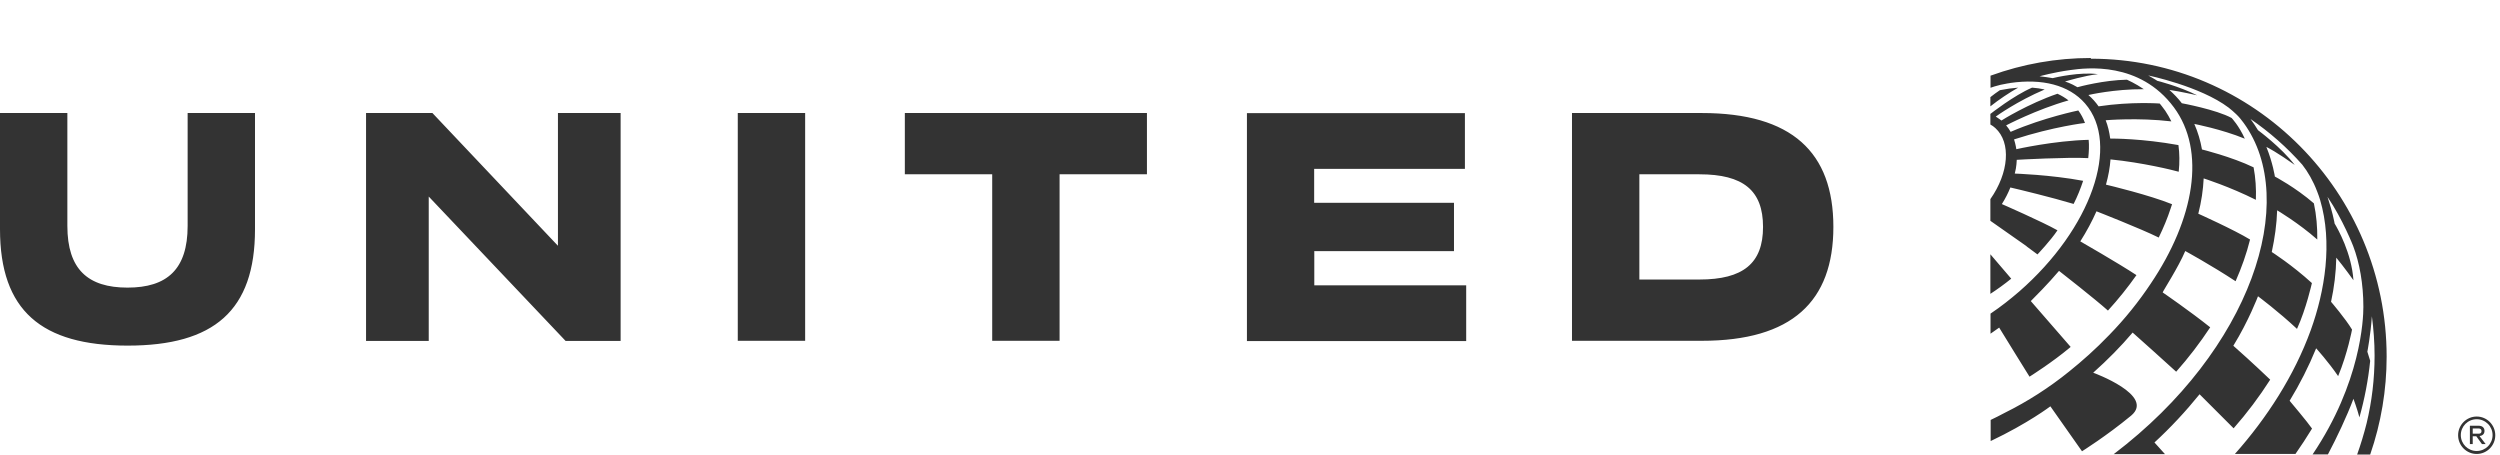 <svg width="220" height="40" viewBox="0 0 220 40" fill="none" xmlns="http://www.w3.org/2000/svg">
<path fill-rule="evenodd" clip-rule="evenodd" d="M183.989 5.104C180.969 5.104 178.011 5.628 175.191 6.651H175.166V7.724C175.34 7.662 175.627 7.562 176.052 7.462C176.264 7.412 176.476 7.375 176.688 7.338C176.763 7.338 176.838 7.313 176.913 7.3C179.684 6.901 182.055 7.462 183.49 9.11C186.623 12.717 184.027 20.118 177.699 25.647C176.888 26.346 176.064 26.994 175.228 27.556C175.203 27.569 175.178 27.581 175.166 27.606V29.366C175.415 29.191 175.677 29.016 175.927 28.829C176.276 29.416 178.56 33.085 178.598 33.148C178.773 33.035 179.259 32.723 179.858 32.311C180.545 31.837 181.369 31.238 182.117 30.614C182.155 30.589 182.18 30.552 182.217 30.527L178.71 26.495C179.06 26.146 180.245 24.96 181.194 23.837C181.418 24.012 184.326 26.283 185.5 27.331C186.423 26.321 187.259 25.272 188.008 24.211C186.398 23.151 183.066 21.241 183.066 21.241C183.628 20.355 184.102 19.469 184.489 18.595C184.489 18.595 188.383 20.118 189.968 20.904C190.38 20.055 190.742 19.194 191.016 18.346C191.054 18.221 191.103 18.096 191.141 17.971C189.169 17.172 185.649 16.324 185.325 16.249C185.537 15.487 185.674 14.739 185.724 14.027C188.57 14.314 191.191 14.963 191.727 15.113C191.815 14.289 191.802 13.503 191.703 12.767C188.52 12.193 186.024 12.193 185.699 12.193C185.624 11.631 185.5 11.082 185.3 10.582C185.3 10.582 188.121 10.333 191.079 10.682C190.929 10.37 190.729 10.021 190.542 9.746C190.392 9.522 190.055 9.11 190.055 9.11C190.055 9.11 187.559 8.923 184.676 9.359C184.419 8.99 184.117 8.655 183.777 8.361C183.84 8.348 186.024 7.837 188.657 7.849C187.933 7.35 187.172 7.013 187.172 7.013C185.138 7.05 182.991 7.625 182.816 7.675C182.23 7.325 181.78 7.188 181.718 7.175C181.88 7.125 183.465 6.651 184.614 6.526C183.041 6.314 180.882 6.813 180.632 6.876C180.295 6.813 179.821 6.751 179.484 6.714C179.484 6.714 180.645 6.377 182.192 6.164C183.59 5.965 188.295 5.391 191.303 9.447C194.149 13.291 193.113 19.257 189.256 24.973C188.233 26.508 187.022 28.03 185.612 29.478C184.426 30.714 183.228 31.775 182.092 32.686C180.339 34.105 178.435 35.328 176.414 36.33C176.002 36.555 175.59 36.754 175.178 36.954V38.814C178.486 37.241 180.433 35.756 180.433 35.756L183.216 39.712C183.216 39.712 185.375 38.364 187.534 36.58C189.693 34.795 184.202 32.798 184.202 32.798C185.475 31.662 186.635 30.489 187.671 29.266C187.671 29.266 191.128 32.349 191.503 32.711C192.601 31.475 193.6 30.165 194.498 28.804C192.701 27.369 190.355 25.759 190.317 25.734C190.28 25.709 191.727 23.475 192.302 22.09C192.302 22.09 194.586 23.338 196.732 24.748C197.256 23.562 197.693 22.339 198.005 21.079C196.595 20.218 193.45 18.807 193.45 18.807C193.724 17.746 193.874 16.71 193.924 15.7C193.924 15.7 196.208 16.424 198.517 17.584C198.554 16.611 198.492 15.65 198.317 14.726C196.37 13.79 193.774 13.153 193.774 13.153C193.637 12.367 193.412 11.618 193.1 10.907C193.1 10.907 195.459 11.356 197.543 12.205C197.019 11.044 196.383 10.383 196.383 10.383C195.047 9.646 192.002 9.085 192.002 9.085C191.678 8.661 191.291 8.261 190.904 7.912C191.865 8.049 193.35 8.386 193.35 8.386C191.715 7.575 189.855 7.113 189.843 7.113C189.843 7.113 189.481 6.876 189.044 6.639C189.044 6.639 193.625 7.587 196.121 9.472C196.345 9.646 196.557 9.834 196.782 10.046C197.032 10.283 197.256 10.558 197.444 10.82C202.411 17.634 198.118 30.776 186.011 39.962H190.517C190.267 39.687 189.668 39.013 189.593 38.938C191.016 37.628 192.339 36.205 193.562 34.695L196.558 37.691C197.739 36.348 198.815 34.917 199.778 33.41C199.778 33.41 198.205 31.899 196.533 30.427C197.88 28.243 198.704 26.071 198.704 26.071C198.829 26.171 200.464 27.381 202.136 28.942C202.948 27.169 203.447 24.91 203.447 24.91C201.7 23.313 199.915 22.177 199.915 22.177C200.177 20.966 200.352 19.731 200.389 18.508C200.389 18.508 202.286 19.631 203.921 21.079C203.934 20.005 203.846 18.945 203.622 17.896C201.999 16.486 200.189 15.537 200.189 15.537C200.189 15.537 200.015 14.352 199.441 12.929C199.553 12.979 200.414 13.428 201.937 14.514C200.751 12.966 198.704 11.456 198.704 11.456C198.504 11.119 198.28 10.795 198.043 10.47C199.715 11.618 201.25 12.966 202.598 14.489C203.097 15.126 203.559 15.924 203.909 16.848C204.008 17.097 204.096 17.347 204.171 17.597C205.281 21.366 204.595 25.597 203.347 29.054C201.899 33.048 199.49 36.779 196.67 39.949H201.999C202.511 39.213 202.973 38.514 203.459 37.715C203.097 37.179 201.487 35.269 201.487 35.269C202.387 33.794 203.167 32.25 203.821 30.651C203.821 30.651 204.907 31.849 205.756 33.098C206.592 31.088 206.979 29.004 206.979 29.004C206.405 28.043 205.132 26.558 205.132 26.558C205.406 25.297 205.569 23.987 205.593 22.676C206.23 23.438 207.104 24.661 207.104 24.661C206.941 22.277 205.718 20.118 205.444 19.668C205.444 19.619 205.431 19.581 205.419 19.519C205.256 18.695 204.969 17.771 204.82 17.322C206.193 19.356 207.079 21.653 207.079 21.653C207.64 23.126 207.977 24.985 207.977 27.007C207.977 28.08 207.765 33.672 203.509 39.987H204.857C205.643 38.502 206.517 36.655 207.104 35.094C207.116 35.144 207.416 35.918 207.628 36.729C208.077 35.132 208.402 33.459 208.576 31.75C208.514 31.525 208.402 31.163 208.327 30.951C208.327 30.951 208.614 29.491 208.726 27.831C208.876 28.966 208.963 30.127 208.963 31.3C208.963 33.335 208.726 35.319 208.264 37.241C208.027 38.19 207.74 39.126 207.428 39.999H208.576C209.537 37.229 210.024 34.308 210.024 31.388C210.024 16.935 198.355 5.166 184.002 5.166L183.989 5.104ZM175.153 22.377V25.859C175.765 25.459 176.389 25.01 176.988 24.523L175.153 22.377ZM175.989 7.937C175.702 8.124 175.428 8.336 175.153 8.548V9.359C175.877 8.785 176.801 8.161 177.599 7.712C177.088 7.749 176.551 7.824 175.989 7.937ZM178.336 21.665C177.4 21.004 175.153 19.431 175.153 19.431V17.522C176.776 15.213 177 12.555 175.59 11.269C175.453 11.144 175.315 11.044 175.153 10.957V10.008H175.178C175.178 10.008 177.2 8.411 178.823 7.712C179.209 7.737 179.584 7.799 179.933 7.874C177.525 8.898 175.752 10.171 175.627 10.258C175.877 10.408 176.102 10.595 176.127 10.607C176.152 10.582 178.498 9.122 181.057 8.249C181.406 8.411 181.743 8.611 182.03 8.835C179.234 9.622 176.539 11.032 176.539 11.032C176.688 11.207 176.826 11.406 176.938 11.606C176.95 11.606 176.975 11.593 176.988 11.581C179.846 10.345 182.891 9.721 182.891 9.721C183.128 10.046 183.328 10.408 183.478 10.82C183.478 10.82 180.745 11.132 177.237 12.267C177.387 12.754 177.437 13.116 177.437 13.129C177.437 13.129 180.745 12.38 183.802 12.305C183.852 12.792 183.827 13.353 183.765 13.915C181.955 13.815 177.649 14.052 177.475 14.065C177.475 14.065 177.462 14.689 177.3 15.275C177.3 15.275 180.445 15.375 183.316 15.912C183.091 16.598 182.816 17.285 182.479 17.946C180.57 17.372 177.674 16.673 176.913 16.498C176.713 16.998 176.464 17.484 176.164 17.959C176.164 17.959 179.709 19.506 181.057 20.267C180.47 21.154 179.297 22.389 179.297 22.389C178.96 22.14 178.635 21.902 178.336 21.678V21.665ZM217.949 36.655C217.051 36.655 216.314 37.391 216.314 38.302C216.314 39.213 217.051 39.949 217.949 39.949C218.848 39.949 219.584 39.213 219.584 38.302C219.584 37.391 218.848 36.655 217.949 36.655ZM217.949 36.892C218.723 36.892 219.347 37.516 219.347 38.289C219.347 39.063 218.723 39.687 217.949 39.687C217.176 39.687 216.551 39.063 216.551 38.289C216.551 37.516 217.176 36.892 217.949 36.892ZM217.363 37.466H218.137C218.436 37.466 218.636 37.641 218.636 37.915C218.636 38.19 218.461 38.339 218.199 38.377L218.736 39.076H218.411L217.912 38.389H217.6V39.076H217.35V37.478L217.363 37.466ZM217.6 37.703V38.165H218.124C218.299 38.165 218.374 38.077 218.374 37.94C218.374 37.803 218.286 37.703 218.124 37.703H217.6ZM79.626 15.338H87.314V29.99H93.243V15.338H100.931V9.946H79.626V15.338ZM115.646 22.102H127.951V17.846H115.646V14.863H128.912V9.958H109.73V30.015H129.025V25.11H115.658V22.127L115.646 22.102ZM144.264 24.598H149.543C153.399 24.598 155.147 23.175 155.147 19.968C155.147 16.76 153.412 15.338 149.543 15.338H144.264V24.598ZM138.335 9.946H149.755C157.693 9.946 161.337 13.403 161.337 19.968C161.337 26.533 157.693 29.99 149.755 29.99H138.335V9.946ZM64.924 29.99H70.853V9.946H64.924V30.002V29.99ZM49.086 21.615L38.053 9.946H32.212V30.002H37.729V17.297L49.773 30.002H54.615V9.946H49.099V21.615H49.086ZM0 20.168V9.946H5.928V19.881C5.928 23.7 7.738 25.31 11.22 25.31C14.702 25.31 16.512 23.7 16.512 19.881V9.946H22.44V20.18C22.44 27.331 18.833 30.414 11.233 30.414C3.632 30.414 0 27.319 0 20.168Z" fill="#333333"/>
</svg>
